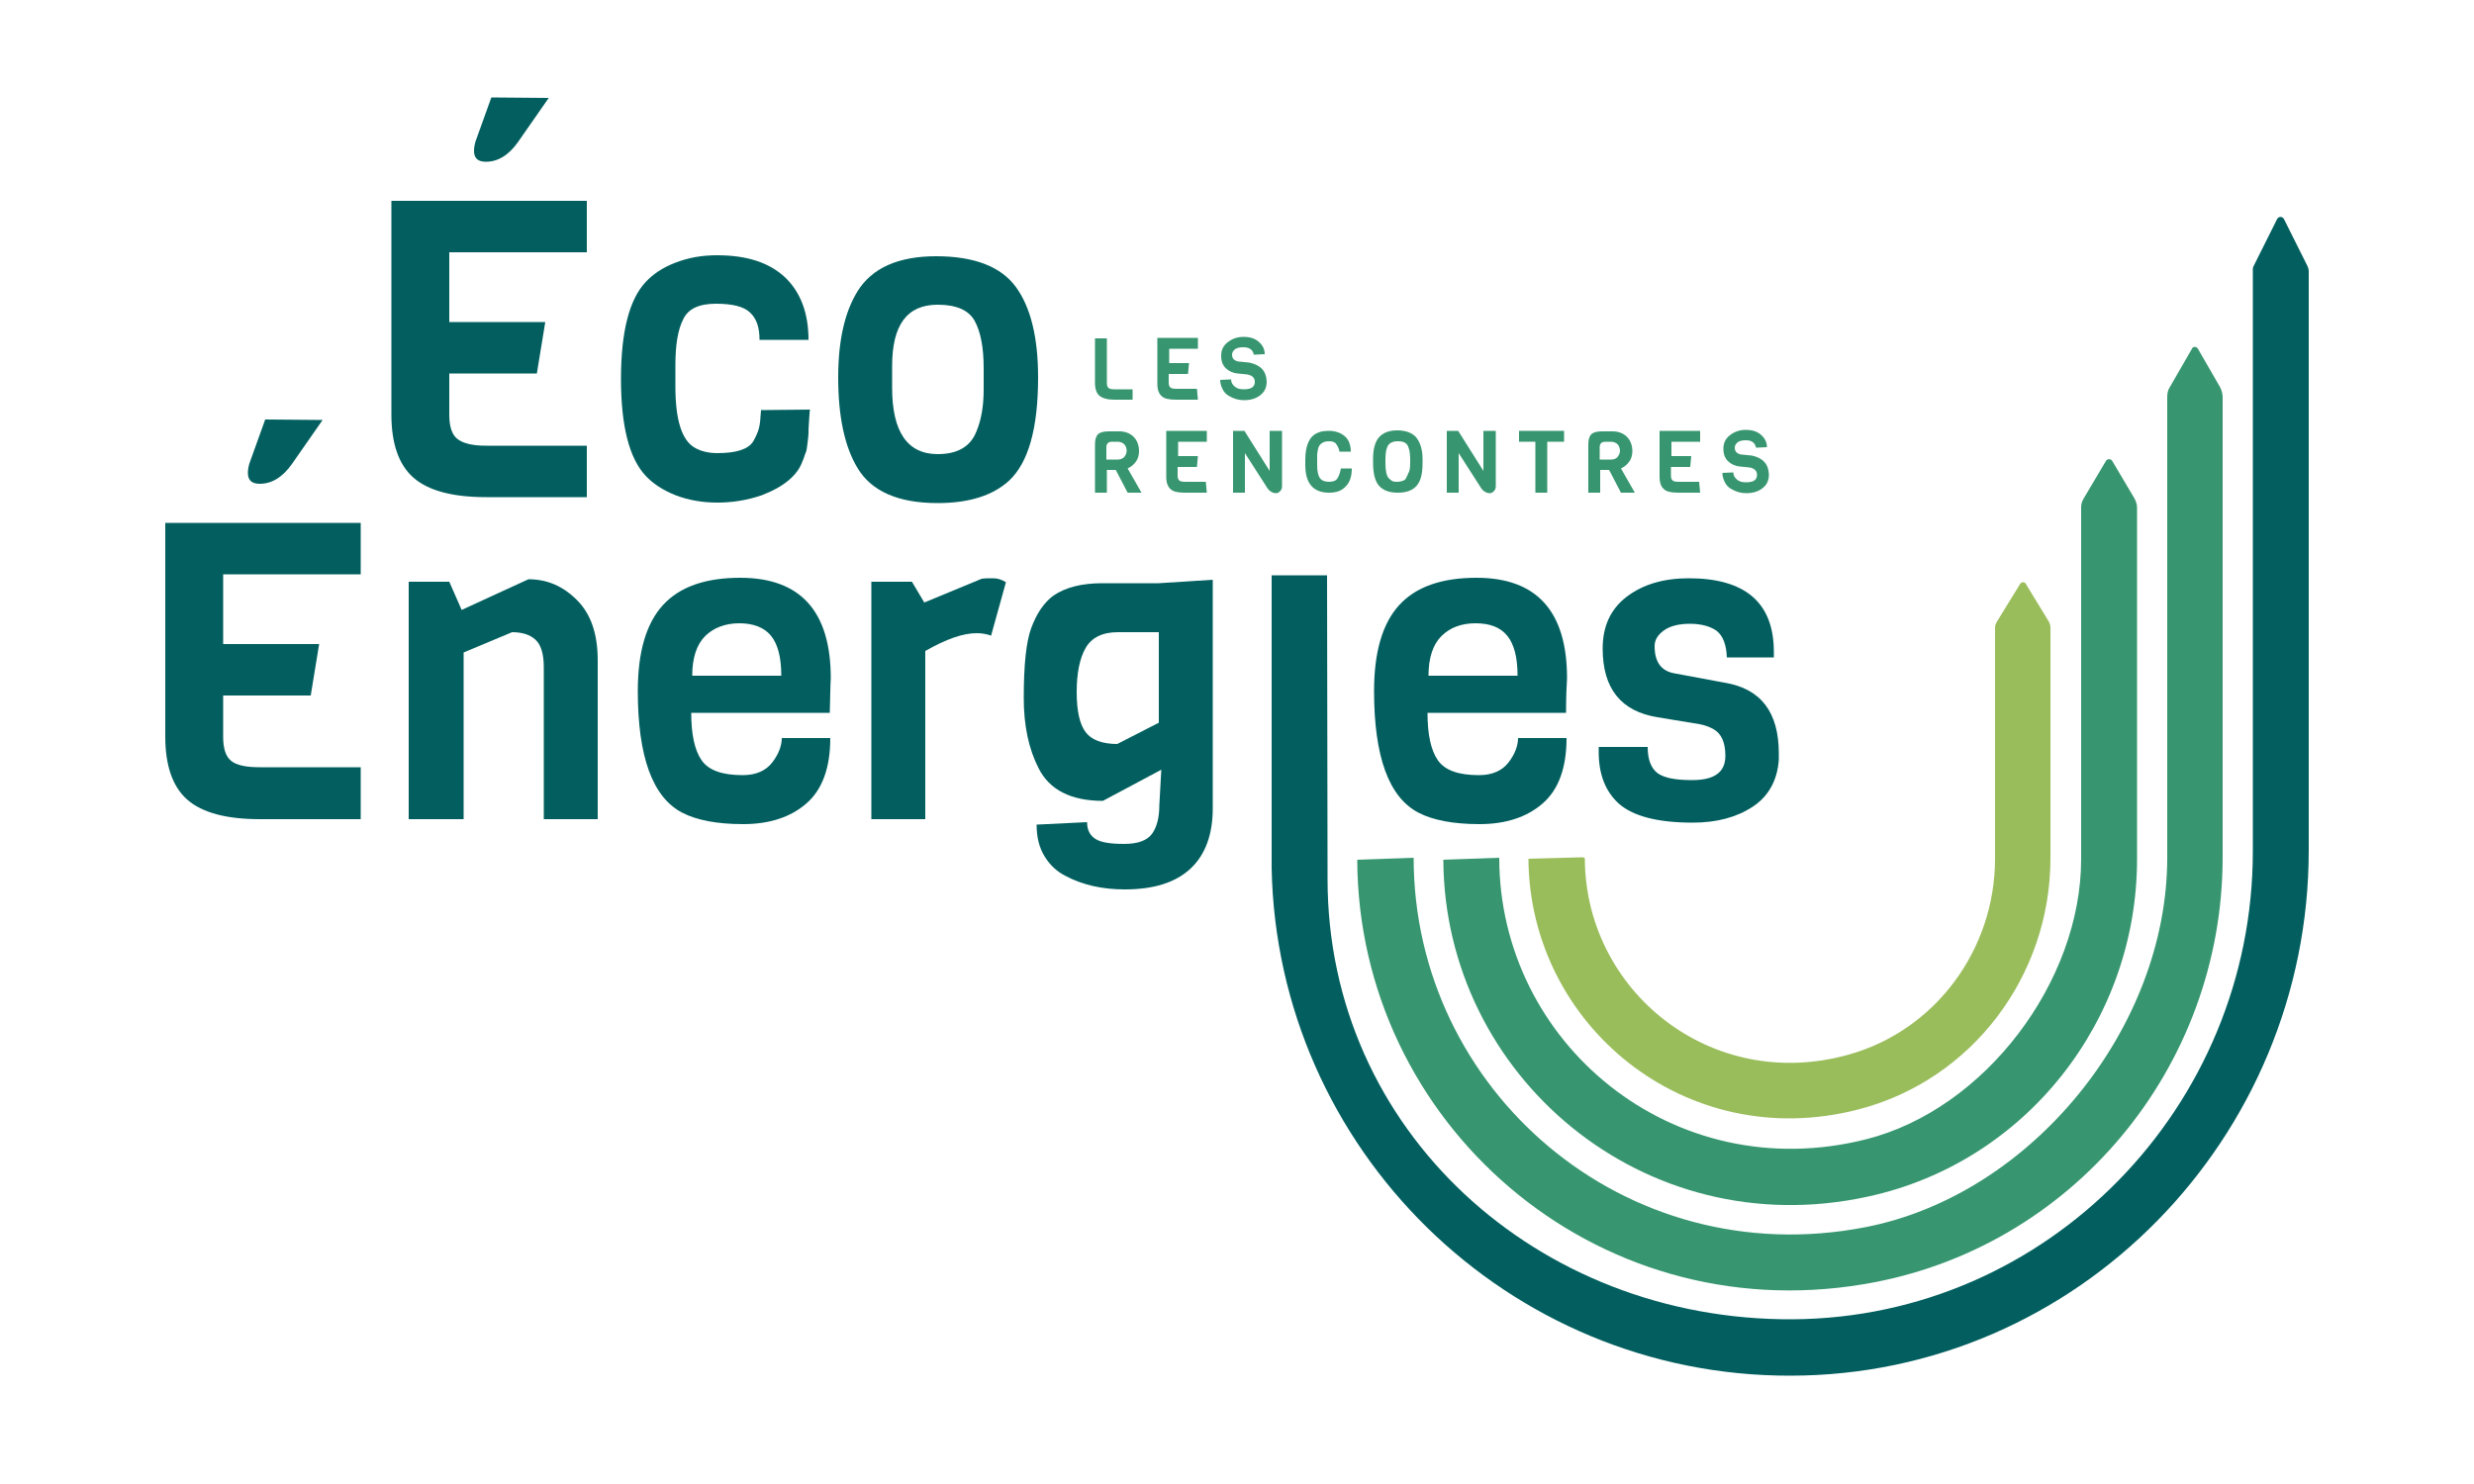 <?xml version="1.0" encoding="utf-8"?>
<!-- Generator: Adobe Illustrator 27.5.0, SVG Export Plug-In . SVG Version: 6.00 Build 0)  -->
<svg version="1.1" id="Calque_1" xmlns="http://www.w3.org/2000/svg" xmlns:xlink="http://www.w3.org/1999/xlink" x="0px" y="0px"
	 viewBox="0 0 500 300" style="enable-background:new 0 0 500 300;" xml:space="preserve">
<style type="text/css">
	.st0{fill:#379670;}
	.st1{fill:#035F5F;}
	.st2{fill:#9ABD5C;}
</style>
<path class="st0" d="M228.9,80.8h-3.7c-1.4,0-2.4-0.3-3-0.8s-0.9-1.4-0.9-2.6v-9h2.4v9c0,0.5,0.1,0.8,0.3,1c0.2,0.2,0.6,0.3,1.2,0.3
	h3.7V80.8z"/>
<path class="st0" d="M242.1,80.8h-4.4c-1.4,0-2.4-0.2-2.9-0.7c-0.6-0.5-0.9-1.3-0.9-2.6v-9.2h8.2v2.2h-5.8v2.9h4l-0.2,2.2h-3.9v1.7
	c0,0.5,0.1,0.8,0.3,1c0.2,0.2,0.6,0.3,1.2,0.3h4.2L242.1,80.8L242.1,80.8z"/>
<path class="st0" d="M256,77.1c0,1.2-0.4,2.1-1.3,2.8s-2,1-3.3,1c-1.1,0-2.1-0.3-3.1-0.9c-0.5-0.3-0.9-0.7-1.2-1.3s-0.5-1.2-0.5-1.9
	l2.2-0.1c0,0.6,0.3,1.1,0.8,1.5c0.5,0.4,1.1,0.5,1.8,0.5c1.5,0,2.2-0.5,2.2-1.5c0-0.8-0.5-1.3-1.5-1.5l-2-0.2
	c-1-0.1-1.8-0.5-2.4-1.1s-0.9-1.4-0.9-2.5s0.4-2,1.3-2.7c0.9-0.7,1.9-1.1,3.2-1.1s2.3,0.3,3.1,1c0.8,0.7,1.2,1.5,1.2,2.5l-2.2,0.1
	c-0.2-1-0.9-1.5-2.1-1.5c-0.7,0-1.3,0.1-1.7,0.4s-0.6,0.7-0.6,1.1s0.1,0.7,0.4,1c0.3,0.2,0.6,0.4,1.1,0.4l2,0.2
	C254.8,73.8,255.9,75,256,77.1L256,77.1z"/>
<path class="st0" d="M230.7,99.6h-2.8l-2.4-4.6h-1.8v4.6h-2.4v-9.8c0-0.9,0.2-1.6,0.6-2s1.1-0.6,2.2-0.6h2.1c1.2,0,2.2,0.4,2.9,1.1
	s1.1,1.7,1.1,2.9c0,0.8-0.2,1.6-0.7,2.2c-0.4,0.6-1,1-1.6,1.3L230.7,99.6L230.7,99.6z M227.2,92.4c0.3-0.4,0.5-0.8,0.5-1.3
	s-0.2-1-0.5-1.3c-0.3-0.3-0.8-0.5-1.3-0.5h-1.2c-0.7,0-1.1,0.4-1.1,1.1v2.5h2.3C226.5,92.9,226.9,92.7,227.2,92.4L227.2,92.4z"/>
<path class="st0" d="M243.9,99.6h-4.4c-1.4,0-2.4-0.2-2.9-0.7c-0.6-0.5-0.9-1.3-0.9-2.6v-9.2h8.2v2.2h-5.8v2.9h4l-0.2,2.2h-3.9v1.7
	c0,0.5,0.1,0.8,0.3,1c0.2,0.2,0.6,0.3,1.2,0.3h4.2L243.9,99.6L243.9,99.6z"/>
<path class="st0" d="M259.1,87.1v11.2c0,0.4-0.1,0.7-0.4,1s-0.5,0.4-0.8,0.4c-0.8,0-1.5-0.5-2-1.4l-4.3-6.7v8h-2.4V87.1h2.3l5.1,8.1
	v-8.1L259.1,87.1L259.1,87.1z"/>
<path class="st0" d="M271,94.7h2.2c0,1.6-0.4,2.8-1.2,3.6c-0.8,0.9-1.9,1.3-3.4,1.3c-3.2,0-4.8-1.9-4.8-5.6V93
	c0-2.9,0.8-4.8,2.5-5.5c0.6-0.3,1.4-0.4,2.3-0.4c1.3,0,2.4,0.4,3.2,1.1s1.2,1.8,1.2,3.1h-2.3c-0.1-0.7-0.4-1.2-0.7-1.6
	s-0.8-0.5-1.5-0.5c-0.8,0-1.4,0.3-1.8,0.8c-0.3,0.4-0.4,1-0.5,1.9c0,0.3,0,0.7,0,1.1V94c0,1.3,0.2,2.2,0.6,2.7
	c0.4,0.5,1,0.7,1.8,0.7s1.4-0.2,1.7-0.7S270.8,95.7,271,94.7L271,94.7z"/>
<path class="st0" d="M287.5,92.8v0.9c0,2.1-0.4,3.6-1.2,4.5s-2,1.4-3.8,1.4s-3-0.5-3.8-1.4s-1.2-2.5-1.2-4.6v-0.9
	c0-1.9,0.4-3.4,1.2-4.3s2-1.4,3.7-1.4s3,0.5,3.8,1.4C287,89.4,287.5,90.8,287.5,92.8L287.5,92.8z M285,93.6V93c0-1.1-0.1-2-0.4-2.7
	c-0.3-0.8-1-1.1-2.1-1.1s-1.8,0.4-2.1,1.1c-0.3,0.6-0.4,1.5-0.4,2.7v0.6c0,1.5,0.2,2.5,0.6,3c0.2,0.2,0.4,0.4,0.7,0.6
	s0.7,0.2,1.1,0.2s0.8-0.1,1.1-0.2s0.6-0.3,0.7-0.6s0.3-0.5,0.4-0.9C284.9,95.3,285,94.5,285,93.6L285,93.6z"/>
<path class="st0" d="M302.3,87.1v11.2c0,0.4-0.1,0.7-0.4,1s-0.5,0.4-0.8,0.4c-0.8,0-1.5-0.5-2-1.4l-4.3-6.7v8h-2.4V87.1h2.3l5.1,8.1
	v-8.1L302.3,87.1L302.3,87.1z"/>
<path class="st0" d="M316,89.3h-3.3v10.3h-2.4V89.3h-3.3v-2.2h9.1V89.3z"/>
<path class="st0" d="M330.4,99.6h-2.8l-2.4-4.6h-1.8v4.6H321v-9.8c0-0.9,0.2-1.6,0.6-2s1.1-0.6,2.2-0.6h2.1c1.2,0,2.2,0.4,2.9,1.1
	s1.1,1.7,1.1,2.9c0,0.8-0.2,1.6-0.7,2.2c-0.4,0.6-1,1-1.6,1.3L330.4,99.6L330.4,99.6z M326.9,92.4c0.3-0.4,0.5-0.8,0.5-1.3
	s-0.2-1-0.5-1.3c-0.3-0.3-0.8-0.5-1.3-0.5h-1.2c-0.7,0-1.1,0.4-1.1,1.1v2.5h2.3C326.2,92.9,326.6,92.7,326.9,92.4L326.9,92.4z"/>
<path class="st0" d="M343.6,99.6h-4.4c-1.4,0-2.4-0.2-2.9-0.7c-0.6-0.5-0.9-1.3-0.9-2.6v-9.2h8.2v2.2h-5.8v2.9h4l-0.2,2.2h-3.9v1.7
	c0,0.5,0.1,0.8,0.3,1c0.2,0.2,0.6,0.3,1.2,0.3h4.2L343.6,99.6L343.6,99.6z"/>
<path class="st0" d="M357.5,95.9c0,1.2-0.4,2.1-1.3,2.8s-2,1-3.3,1c-1.1,0-2.1-0.3-3.1-0.9c-0.5-0.3-0.9-0.7-1.2-1.3
	s-0.5-1.2-0.5-1.9l2.2-0.1c0,0.6,0.3,1.1,0.8,1.5c0.5,0.4,1.1,0.5,1.8,0.5c1.5,0,2.2-0.5,2.2-1.5c0-0.8-0.5-1.3-1.5-1.5l-2-0.2
	c-1-0.1-1.8-0.5-2.4-1.1s-0.9-1.4-0.9-2.5s0.4-2,1.3-2.7c0.9-0.7,1.9-1.1,3.2-1.1s2.3,0.3,3.1,1c0.8,0.7,1.2,1.5,1.2,2.5l-2.2,0.1
	c-0.2-1-0.9-1.5-2-1.5c-0.7,0-1.3,0.1-1.7,0.4s-0.6,0.7-0.6,1.1s0.1,0.7,0.4,1c0.3,0.2,0.6,0.4,1.1,0.4l2,0.2
	C356.3,92.6,357.4,93.8,357.5,95.9L357.5,95.9z"/>
<path class="st1" d="M72.9,165.6H52.5c-6.7,0-11.6-1.3-14.6-3.9c-3-2.6-4.5-6.9-4.5-12.8v-43.2h39.5v10.4H45.1v14.1h19.4l-1.7,10.4
	H45.1v8.3c0,2.4,0.5,4,1.6,4.9c1.1,0.9,3,1.3,5.8,1.3h20.4V165.6z M65.2,84.9l-6.2,8.9c-1.9,2.7-4.1,4-6.5,4c-1.6,0-2.4-0.7-2.4-2.2
	c0-0.6,0.1-1.2,0.3-1.9l3.2-8.9L65.2,84.9L65.2,84.9z"/>
<path class="st1" d="M120.8,165.6h-10.9v-30.7c0-2.8-0.6-4.6-1.7-5.6s-2.7-1.5-4.7-1.5l-9.8,4.1v33.7H82.6v-48h8.2l2.5,5.7l13.5-6.2
	c3.8,0,7,1.4,9.8,4.2c2.8,2.8,4.2,6.8,4.2,12.2L120.8,165.6L120.8,165.6z"/>
<path class="st1" d="M167.7,144.1h-28c0,4.4,0.7,7.6,2.1,9.6s4.1,3,8.3,3c2.7,0,4.7-0.9,6-2.6c1.3-1.7,1.9-3.4,1.9-4.9h9.8
	c0,6-1.6,10.4-4.8,13.2c-3.2,2.8-7.5,4.2-12.8,4.2s-9.4-0.8-12.3-2.3c-6-3.1-9-11.3-9-24.6c0-7.9,1.7-13.7,5.1-17.4
	s8.6-5.5,15.6-5.5c12.2,0,18.3,6.8,18.3,20.3C167.8,138.7,167.8,141,167.7,144.1L167.7,144.1z M139.9,136.6h18
	c0-3.7-0.7-6.4-2.1-8.1c-1.4-1.7-3.6-2.5-6.4-2.5s-5.2,0.9-6.9,2.6C140.8,130.3,139.9,133,139.9,136.6L139.9,136.6z"/>
<path class="st1" d="M203.3,117.7l-3,10.8c-0.8-0.3-1.8-0.5-2.9-0.5c-2.8,0-6.2,1.2-10.4,3.6v34h-10.9v-48h8.2l2.5,4.2l11.6-4.8
	c0.6-0.1,1.3-0.1,2.3-0.1S202.5,117.2,203.3,117.7z"/>
<path class="st1" d="M234.2,117.9l10.9-0.7v46.2c0,5.3-1.5,9.4-4.5,12.2s-7.4,4.2-13.3,4.2c-4.5,0-8.5-0.9-11.9-2.7
	c-1.8-0.9-3.2-2.2-4.3-4c-1.1-1.8-1.6-3.9-1.6-6.4l10.2-0.5c0,1.6,0.6,2.7,1.7,3.4c1.1,0.7,3,1,5.8,1s4.6-0.7,5.6-2
	c1-1.4,1.5-3.3,1.5-5.8l0.4-7.2l-11.8,6.3c-6.4,0-10.8-2.2-13-6.6c-2-3.9-3-8.6-3-14.2c0-6.7,0.5-11.4,1.5-14.1
	c1.1-3,2.6-5.2,4.5-6.6c2.5-1.7,5.8-2.5,9.9-2.5L234.2,117.9L234.2,117.9z M234.2,146.1v-18.3h-8.3c-3.1,0-5.3,1.1-6.5,3.2
	c-1.2,2.1-1.8,5.1-1.8,8.9s0.6,6.5,1.8,8.1c1.2,1.6,3.4,2.4,6.4,2.4L234.2,146.1L234.2,146.1z"/>
<path class="st1" d="M316.5,144.1h-28c0,4.4,0.7,7.6,2.1,9.6s4.1,3,8.3,3c2.7,0,4.7-0.9,6-2.6c1.3-1.7,1.9-3.4,1.9-4.9h9.8
	c0,6-1.6,10.4-4.8,13.2c-3.2,2.8-7.5,4.2-12.8,4.2s-9.4-0.8-12.3-2.3c-6-3.1-9-11.3-9-24.6c0-7.9,1.7-13.7,5.1-17.4
	s8.6-5.5,15.6-5.5c12.2,0,18.3,6.8,18.3,20.3C316.6,138.7,316.5,141,316.5,144.1L316.5,144.1z M288.7,136.6h18
	c0-3.7-0.7-6.4-2.1-8.1c-1.4-1.7-3.5-2.5-6.4-2.5s-5.2,0.9-6.9,2.6S288.7,133,288.7,136.6z"/>
<path class="st1" d="M359.5,152.3v1.3c-0.3,4.2-2.1,7.4-5.3,9.5s-7.2,3.2-12.1,3.2c-7.1,0-12.1-1.3-15-3.9c-2.6-2.4-4-5.8-4-10.4v-1
	h9.9c0,2.6,0.7,4.3,2,5.3c1.4,1,3.7,1.4,7,1.4c4.5,0,6.7-1.6,6.7-4.9c0-2.7-0.8-4.5-2.4-5.4c-0.7-0.4-1.7-0.8-2.8-1l-8.5-1.4
	c-7.4-1.2-11.1-5.8-11.1-13.9c0-4.5,1.6-8,4.9-10.5c3.3-2.5,7.5-3.7,12.5-3.7c11.5,0,17.2,5,17.2,14.9v1.1h-9.5
	c-0.1-2.6-0.8-4.4-2.1-5.4c-1.3-0.9-3.1-1.4-5.4-1.4s-4.1,0.5-5.3,1.4c-1.2,0.9-1.8,1.9-1.8,3.1c0,3.2,1.3,5,3.9,5.5l10.2,1.9
	C355.9,139.2,359.5,144,359.5,152.3L359.5,152.3z"/>
<path class="st2" d="M320.3,173.6c0.1,26.6,25.4,47.4,53.3,39.6c17.6-4.9,29.6-21.3,29.6-39.6v-46.7c0-0.4,0.1-0.7,0.3-1.1l4.8-7.8
	c0.3-0.4,0.9-0.4,1.1,0l4.7,7.7c0.2,0.4,0.3,0.8,0.3,1.2v46.6c0,23.8-15.9,44.9-38.9,50.8c-34.9,9-66.4-17.2-66.6-50.7l11.1-0.3
	C320.2,173.4,320.3,173.5,320.3,173.6L320.3,173.6z"/>
<path class="st0" d="M303,173.4c0,37.4,35.1,66.8,74.2,56.9c24-6.1,43.4-31.9,43.4-56.6v-71.2c0-0.6,0.2-1.2,0.5-1.7l4.5-7.6
	c0.3-0.5,1-0.5,1.3,0l4.5,7.6c0.3,0.6,0.5,1.2,0.5,1.8v71.1c0,32.6-22.5,61.3-54.4,68.2c-45.3,9.9-85.6-24.5-85.8-68.1L303,173.4
	L303,173.4z"/>
<path class="st0" d="M274.3,173.8c0.2,53,47.7,95,102.4,85.8c42-7,72.5-43.8,72.5-86.3v-93c0-0.7-0.2-1.4-0.5-2l-4.5-7.8
	c-0.3-0.5-1-0.5-1.2,0l-4.5,7.8c-0.4,0.6-0.5,1.3-0.5,2v93.1c0,34.3-27.4,68.2-61.1,74.7c-48.6,9.4-91.2-27.8-91.2-74.7L274.3,173.8
	L274.3,173.8z"/>
<path class="st1" d="M257,175.5L257,175.5c1.1,56.8,47.7,102.7,104.8,102.6c58.1,0,104.8-48.1,104.8-106.2v-117
	c0-0.4-0.1-0.8-0.3-1.2l-4.7-9.4c-0.3-0.6-1.1-0.6-1.4,0l-4.8,9.6c-0.1,0.2-0.1,0.4-0.1,0.6v117.6c0,51.6-41.4,94.3-93,94.6
	s-94-38.2-94-89c0-5-0.1-61.4-0.1-61.4H257V175.5L257,175.5z"/>
<path class="st1" d="M118.6,100.5H98.2c-6.7,0-11.6-1.3-14.6-3.9s-4.5-6.9-4.5-12.8V40.6h39.5V51H90.8v14.1h19.4l-1.7,10.4H90.8v8.3
	c0,2.4,0.5,4,1.6,4.9c1.1,0.9,3,1.4,5.8,1.4h20.4V100.5L118.6,100.5z M110.9,19.8l-6.2,8.9c-1.9,2.7-4.1,4-6.5,4
	c-1.6,0-2.4-0.7-2.4-2.2c0-0.6,0.1-1.2,0.3-1.9l3.2-8.9L110.9,19.8L110.9,19.8z"/>
<path class="st1" d="M153.8,82.9l9.9-0.1c-0.1,0.4-0.1,1.3-0.2,2.4c-0.1,1.2-0.1,2-0.1,2.4s-0.1,1.1-0.2,2s-0.2,1.6-0.4,2
	s-0.3,1-0.6,1.6c-1,2.9-3.8,5.2-8.2,6.9c-2.9,1-5.9,1.5-9,1.5s-5.9-0.5-8.5-1.5c-2.5-1-4.5-2.3-6-3.9c-3.3-3.5-5-10-5-19.6
	s1.7-16.1,5-19.6c1.5-1.6,3.4-2.9,6-3.9s5.3-1.5,8.4-1.5c6.1,0,10.6,1.5,13.8,4.5c3.1,3,4.7,7.2,4.7,12.6h-9.9
	c0-2.5-0.6-4.3-1.9-5.5c-1.2-1.2-3.5-1.8-6.9-1.8s-5.6,1-6.6,3.1c-1.1,2.1-1.6,5.2-1.6,9.3v4.4c0,6.7,1.3,10.8,3.9,12.3
	c1.2,0.7,2.7,1.1,4.6,1.1s3.5-0.2,4.7-0.6c1.2-0.4,2.1-1,2.6-1.9c0.5-0.9,0.9-1.8,1.1-2.6S153.7,84.6,153.8,82.9L153.8,82.9z"/>
<path class="st1" d="M209.8,76.3c0,10.4-2,17.3-5.9,20.9c-3.3,3-8.1,4.5-14.4,4.5c-8,0-13.4-2.4-16.2-7.1
	c-2.6-4.3-3.9-10.4-3.9-18.3c0-7.4,1.3-13.2,3.9-17.4c2.9-4.7,8.2-7.1,15.9-7.1s13.1,2.1,16.1,6.2S209.8,68.2,209.8,76.3L209.8,76.3
	z M198.8,78.8v-4.4c0-4.1-0.6-7.3-1.8-9.5s-3.7-3.3-7.5-3.3c-6.2,0-9.2,4.1-9.2,12.4v4.4c0,8.9,3.1,13.4,9.2,13.4
	c4,0,6.6-1.5,7.8-4.5C198.3,85,198.8,82.1,198.8,78.8L198.8,78.8z"/>
</svg>
